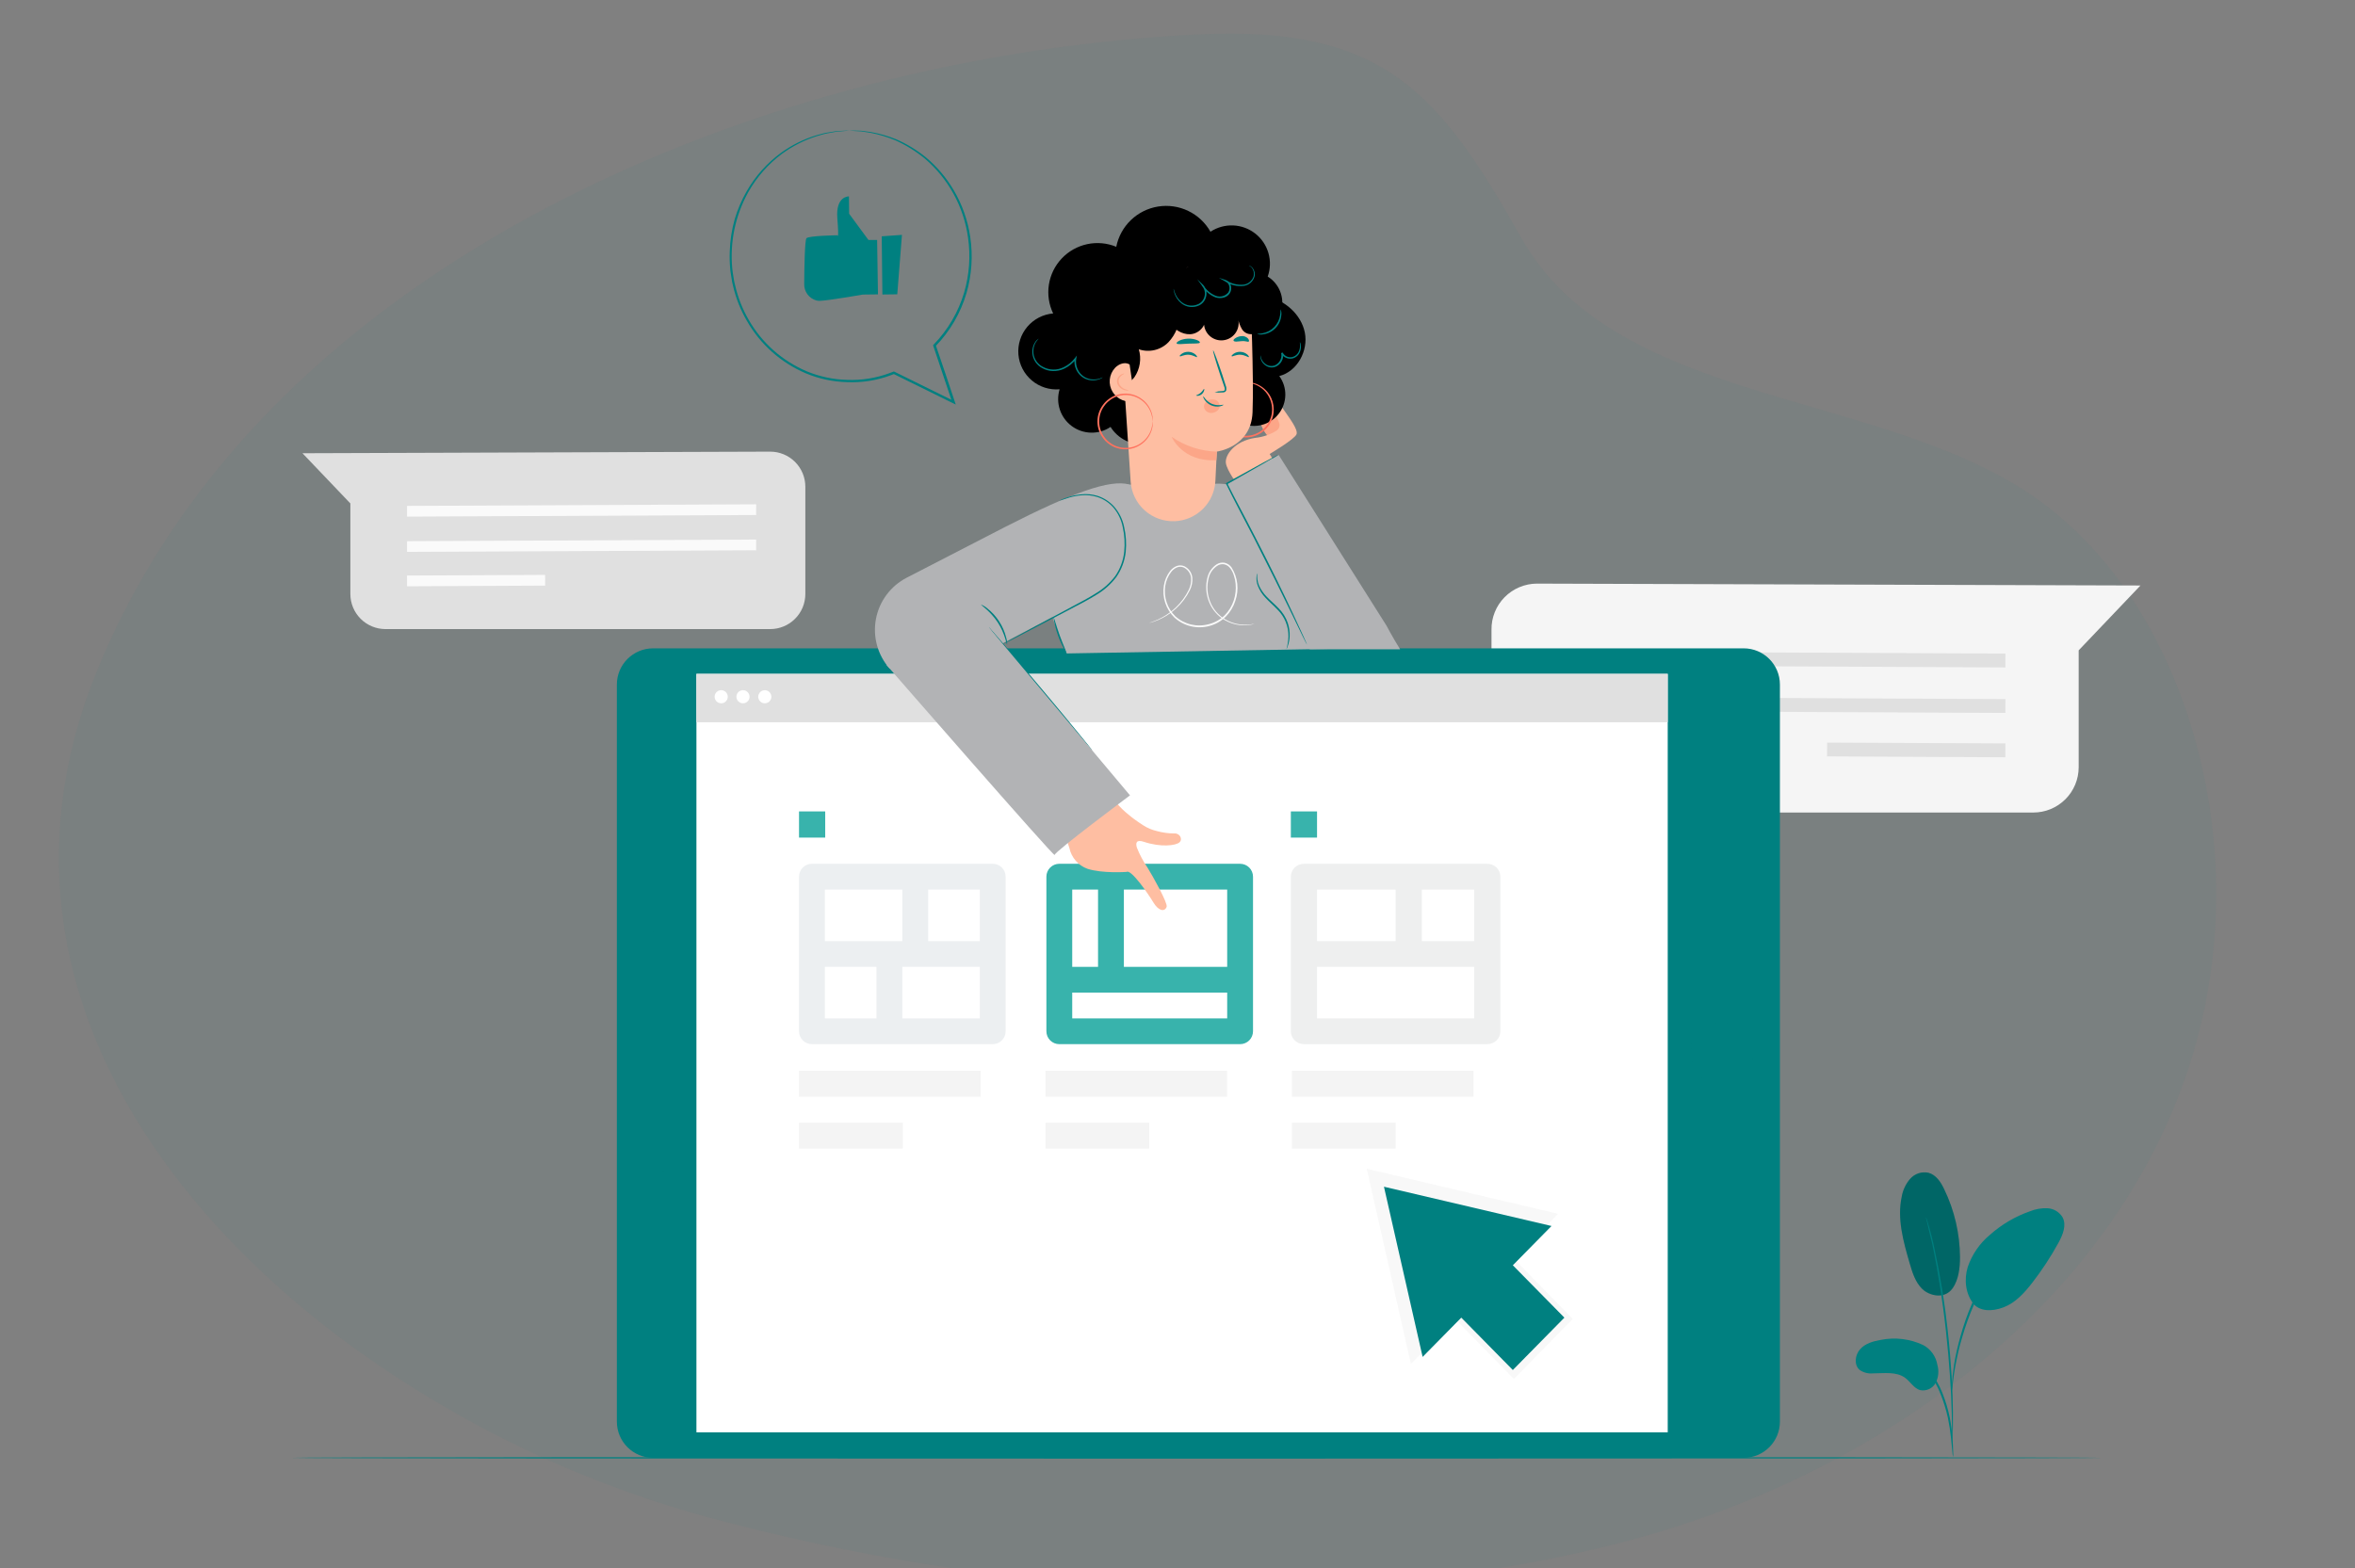 <svg width="560" height="373" viewBox="0 0 560 373" fill="none" xmlns="http://www.w3.org/2000/svg">
<rect x="0" y="0" width="560" height="373" fill="#808080" stroke="none"/>
<g clip-path="url(#clip0_3395_9164)">
<path fill-rule="evenodd" clip-rule="evenodd" d="M80.782 318.105C30.447 280.143 -2.693 223.622 22.794 160.23C62.287 62.036 182.686 13.058 285.208 8.178C329.038 6.111 342.286 22.062 361.788 56.636C384.836 97.487 449.881 92.412 486.296 120.072C513.778 140.946 526.657 178.064 526.993 211.113C527.817 291.343 458.977 348.426 384.088 367.277C314.24 384.862 236.966 379.495 167.953 360.785C136.479 352.122 106.911 337.645 80.782 318.105Z" fill="#008080" fill-opacity="0.05"/>
<path d="M354.666 149.827V182.718C354.715 185.541 355.874 188.23 357.894 190.205C359.913 192.179 362.63 193.279 365.455 193.267H483.48C484.899 193.27 486.303 192.993 487.615 192.454C488.926 191.914 490.117 191.121 491.122 190.12C492.126 189.12 492.923 187.931 493.467 186.623C494.011 185.314 494.291 183.912 494.292 182.495V154.691L508.987 139.264L365.47 138.816C364.034 138.821 362.613 139.111 361.291 139.669C359.968 140.226 358.769 141.041 357.764 142.065C356.759 143.09 355.967 144.303 355.435 145.636C354.903 146.968 354.642 148.393 354.666 149.827V149.827Z" fill="#F5F5F5"/>
<path d="M476.866 158.751L369.727 158.251L369.741 154.961L476.873 155.461L476.866 158.751Z" fill="#E0E0E0"/>
<path d="M476.866 169.575L369.727 169.075L369.741 165.785L476.873 166.285L476.866 169.575Z" fill="#E0E0E0"/>
<path d="M434.477 176.624L434.461 179.914L476.849 180.121L476.865 176.831L434.477 176.624Z" fill="#E0E0E0"/>
<path d="M191.504 115.788V141.279C191.504 143.494 190.624 145.618 189.058 147.185C187.491 148.751 185.366 149.633 183.149 149.634H91.668C89.451 149.633 87.326 148.751 85.759 147.185C84.192 145.618 83.312 143.494 83.312 141.279V119.742L71.926 107.806L183.127 107.426C184.227 107.423 185.317 107.637 186.335 108.056C187.352 108.475 188.276 109.091 189.055 109.868C189.833 110.645 190.45 111.568 190.871 112.584C191.291 113.6 191.506 114.689 191.504 115.788V115.788Z" fill="#E0E0E0"/>
<path d="M96.796 122.881L179.811 122.501L179.803 119.949L96.789 120.33L96.796 122.881Z" fill="#FAFAFA"/>
<path d="M96.796 131.268L179.811 130.887L179.803 128.336L96.789 128.724L96.796 131.268Z" fill="#FAFAFA"/>
<path d="M129.623 136.742L96.777 136.902L96.79 139.454L129.635 139.293L129.623 136.742Z" fill="#FAFAFA"/>
<path d="M146.684 162.828V338.138C146.684 342.896 150.545 346.754 155.308 346.754H414.625C419.388 346.754 423.249 342.896 423.249 338.138V162.828C423.249 158.069 419.388 154.211 414.625 154.211L155.308 154.211C150.545 154.211 146.684 158.069 146.684 162.828Z" fill="#008080"/>
<path d="M165.605 160.286V340.691H396.572V160.286H165.605Z" fill="white"/>
<path d="M416.572 252.199C417.506 248.228 415.042 244.253 411.068 243.319C407.093 242.386 403.114 244.848 402.18 248.818C401.246 252.789 403.71 256.765 407.684 257.698C411.658 258.632 415.637 256.169 416.572 252.199Z" fill="#008080"/>
<path d="M154.645 222.397V278.57C154.645 279.073 155.052 279.48 155.555 279.48H156.787C157.291 279.48 157.698 279.073 157.698 278.57V222.397C157.698 221.894 157.291 221.486 156.787 221.486H155.555C155.052 221.486 154.645 221.894 154.645 222.397Z" fill="#008080"/>
<path d="M396.572 160.285H165.605V171.796H396.572V160.285Z" fill="#E0E0E0"/>
<path d="M173.055 165.723C173.055 166.032 172.963 166.333 172.792 166.589C172.62 166.846 172.376 167.046 172.091 167.164C171.806 167.282 171.492 167.313 171.19 167.252C170.887 167.192 170.609 167.044 170.391 166.826C170.172 166.608 170.024 166.33 169.964 166.027C169.903 165.725 169.934 165.411 170.052 165.127C170.17 164.842 170.371 164.598 170.627 164.427C170.884 164.256 171.185 164.164 171.494 164.164C171.908 164.164 172.305 164.328 172.598 164.621C172.89 164.913 173.055 165.31 173.055 165.723V165.723Z" fill="white"/>
<path d="M178.238 165.723C178.238 166.032 178.147 166.333 177.975 166.589C177.804 166.846 177.56 167.046 177.275 167.164C176.99 167.282 176.676 167.313 176.373 167.252C176.071 167.192 175.793 167.044 175.574 166.826C175.356 166.608 175.207 166.33 175.147 166.027C175.087 165.725 175.118 165.411 175.236 165.127C175.354 164.842 175.554 164.598 175.811 164.427C176.067 164.256 176.369 164.164 176.678 164.164C177.092 164.164 177.489 164.328 177.781 164.621C178.074 164.913 178.238 165.31 178.238 165.723Z" fill="white"/>
<path d="M183.426 165.723C183.426 166.032 183.334 166.333 183.163 166.589C182.991 166.846 182.748 167.046 182.462 167.164C182.177 167.282 181.863 167.313 181.561 167.252C181.258 167.192 180.98 167.044 180.762 166.826C180.544 166.608 180.395 166.33 180.335 166.027C180.274 165.725 180.305 165.411 180.423 165.127C180.542 164.842 180.742 164.598 180.998 164.427C181.255 164.256 181.557 164.164 181.865 164.164C182.279 164.166 182.674 164.331 182.967 164.623C183.259 164.915 183.424 165.31 183.426 165.723V165.723Z" fill="white"/>
<path d="M253.645 155.427C253.645 155.427 252.07 151.854 251.771 151.07C250.972 148.929 245.798 134.584 247.045 132.42C252.771 122.372 257.214 115.262 268.511 115.262L288.47 115.128C288.47 115.128 307.375 111.279 320.703 154.248L253.645 155.427Z" fill="#B2B3B5"/>
<path d="M211.547 159.024L237.681 153.399L268.399 137.263L268.511 115.234C263.904 113.966 255.071 117.159 239.204 125.238L215.617 137.405C213.728 138.378 212.086 139.768 210.817 141.471C209.547 143.173 208.683 145.142 208.291 147.229C207.899 149.315 207.988 151.463 208.552 153.51C209.117 155.557 210.141 157.448 211.547 159.039V159.024Z" fill="#B2B3B5"/>
<path d="M261.814 207.389C261.814 207.434 261.5 207.389 261.067 207.21C260.507 206.925 260.046 206.478 259.746 205.927C259.437 205.38 259.294 204.755 259.335 204.129C259.38 203.651 259.529 203.383 259.574 203.383C259.518 204.193 259.7 205.001 260.098 205.709C260.496 206.417 261.092 206.993 261.814 207.366V207.389Z" fill="#FCA688"/>
<path d="M265.816 207.573C265.816 207.618 265.517 207.573 265.114 207.371C264.591 207.078 264.163 206.64 263.882 206.111C263.593 205.584 263.459 204.987 263.494 204.387C263.539 203.932 263.665 203.641 263.718 203.694C263.741 204.466 263.916 205.227 264.233 205.932C264.652 206.574 265.189 207.131 265.816 207.573Z" fill="#FCA688"/>
<path d="M235.082 149.141C235.082 149.141 235.187 149.223 235.366 149.409L236.112 150.245L238.8 153.348C241.04 155.974 244.154 159.629 247.559 163.68C250.964 167.731 254.032 171.416 256.235 174.124L258.826 177.31L259.52 178.19C259.67 178.391 259.752 178.503 259.737 178.511C259.634 178.433 259.541 178.343 259.461 178.242L258.714 177.407C258.035 176.661 257.131 175.579 256.026 174.303C253.786 171.677 250.665 168.022 247.26 163.971C243.855 159.92 240.794 156.235 238.584 153.527L235.993 150.342C235.717 149.991 235.485 149.7 235.306 149.461C235.219 149.364 235.144 149.256 235.082 149.141V149.141Z" fill="#008080"/>
<path d="M305.903 154.423C306.174 153.449 306.334 152.448 306.381 151.439C306.406 150.244 306.187 149.056 305.738 147.948C305.289 146.84 304.618 145.834 303.768 144.993C302.797 143.971 301.752 143.091 300.908 142.166C300.136 141.361 299.527 140.413 299.116 139.376C298.835 138.666 298.722 137.899 298.788 137.138C298.803 136.861 298.874 136.589 298.997 136.34C298.863 137.326 298.995 138.33 299.378 139.249C299.814 140.232 300.424 141.129 301.177 141.898C302.013 142.785 303.059 143.651 304.052 144.695C305.021 145.667 305.758 146.845 306.21 148.142C306.567 149.197 306.722 150.311 306.665 151.424C306.631 152.172 306.487 152.911 306.239 153.617C306.173 153.903 306.059 154.175 305.903 154.423Z" fill="#008080"/>
<path d="M251.905 119.061C251.905 119.061 252.106 118.957 252.487 118.785C252.868 118.613 253.458 118.397 254.219 118.158C255.154 117.871 256.114 117.676 257.086 117.576C258.387 117.435 259.702 117.557 260.954 117.934C262.472 118.416 263.835 119.292 264.904 120.471C266.119 121.85 266.948 123.525 267.308 125.327C267.76 127.283 267.888 129.299 267.689 131.295C267.451 133.44 266.681 135.491 265.449 137.263C264.148 138.978 262.521 140.42 260.663 141.508C258.908 142.612 257.146 143.507 255.474 144.388L246.581 149.058L240.608 152.168L238.965 152.996C238.778 153.103 238.58 153.191 238.375 153.258C238.552 153.134 238.736 153.021 238.928 152.922L240.533 152.027L246.506 148.804L255.347 144.067C257.012 143.179 258.781 142.269 260.506 141.172C262.318 140.108 263.905 138.702 265.18 137.032C266.372 135.305 267.111 133.307 267.331 131.221C267.525 129.275 267.407 127.31 266.98 125.402C266.653 123.67 265.881 122.053 264.74 120.71C263.719 119.557 262.41 118.697 260.947 118.218C259.741 117.84 258.473 117.7 257.213 117.808C256.251 117.89 255.299 118.062 254.369 118.322C253.622 118.539 253.017 118.733 252.621 118.874C252.391 118.965 252.15 119.028 251.905 119.061V119.061Z" fill="#008080"/>
<path d="M239.485 153.353C239.351 153.391 239.022 150.713 237.245 148.02C235.468 145.327 233.198 143.909 233.288 143.805C233.834 144.02 234.339 144.328 234.781 144.715C236.997 146.467 238.572 148.9 239.261 151.638C239.434 152.192 239.51 152.773 239.485 153.353V153.353Z" fill="#008080"/>
<path d="M298.325 148.356C298.049 148.459 297.764 148.536 297.474 148.587C296.643 148.747 295.792 148.785 294.95 148.699C293.611 148.561 292.317 148.136 291.157 147.453C289.612 146.534 288.389 145.161 287.655 143.522C286.749 141.529 286.577 139.28 287.17 137.173C287.504 135.979 288.253 134.942 289.283 134.249C289.845 133.876 290.53 133.735 291.194 133.854C291.863 134.008 292.452 134.401 292.852 134.958C293.59 136.132 294.054 137.458 294.209 138.836C294.364 140.213 294.206 141.609 293.748 142.918C293.302 144.318 292.535 145.595 291.508 146.648C290.431 147.723 289.089 148.495 287.618 148.886C286.168 149.285 284.641 149.311 283.179 148.962C281.717 148.612 280.367 147.898 279.255 146.886C278.265 145.913 277.521 144.717 277.086 143.399C276.651 142.081 276.537 140.678 276.754 139.307C276.944 138.03 277.458 136.823 278.247 135.801C278.642 135.301 279.155 134.909 279.741 134.659C280.329 134.416 280.989 134.416 281.577 134.659C282.108 134.907 282.565 135.287 282.907 135.763C283.248 136.238 283.461 136.793 283.526 137.375C283.609 138.426 283.399 139.479 282.921 140.418C282.129 142.013 281.051 143.449 279.741 144.656C278.76 145.565 277.663 146.341 276.478 146.961C275.732 147.356 274.952 147.683 274.148 147.938C273.879 148.028 273.663 148.072 273.521 148.11C273.448 148.134 273.373 148.149 273.297 148.154C273.362 148.117 273.433 148.089 273.506 148.072C273.648 148.02 273.857 147.96 274.126 147.856C274.911 147.574 275.673 147.23 276.403 146.827C277.562 146.188 278.633 145.403 279.591 144.492C280.861 143.293 281.903 141.875 282.668 140.307C283.111 139.41 283.302 138.409 283.22 137.412C283.157 136.888 282.961 136.388 282.651 135.96C282.342 135.532 281.929 135.19 281.45 134.965C280.944 134.756 280.374 134.756 279.868 134.965C279.339 135.195 278.876 135.554 278.524 136.01C277.764 136.983 277.27 138.137 277.09 139.359C276.887 140.669 276.999 142.009 277.417 143.267C277.835 144.526 278.547 145.667 279.494 146.595C280.56 147.55 281.849 148.221 283.243 148.546C284.637 148.871 286.09 148.839 287.469 148.453C288.877 148.101 290.166 147.38 291.202 146.364C292.192 145.368 292.936 144.154 293.375 142.821C293.801 141.531 293.951 140.166 293.815 138.815C293.758 138.161 293.621 137.517 293.405 136.897C293.225 136.289 292.942 135.716 292.568 135.204C292.219 134.714 291.705 134.367 291.12 134.227C290.546 134.122 289.954 134.245 289.47 134.57C288.503 135.201 287.793 136.156 287.469 137.263C286.882 139.295 287.03 141.468 287.887 143.402C288.585 145.004 289.761 146.351 291.254 147.259C292.38 147.946 293.64 148.384 294.95 148.542C296.078 148.668 297.218 148.605 298.325 148.356V148.356Z" fill="#FAFAFA"/>
<path d="M301.339 103.596C300.489 102.561 299.88 101.351 299.555 100.052C299.421 99.634 299.405 99.188 299.51 98.762C299.564 98.547 299.688 98.357 299.862 98.222C300.037 98.087 300.252 98.014 300.473 98.016C300.921 98.016 301.22 98.471 301.466 98.851C302.197 99.949 302.812 101.119 303.303 102.342C303.448 102.677 303.521 103.038 303.52 103.402C303.518 103.584 303.47 103.762 303.379 103.92C303.289 104.078 303.16 104.21 303.004 104.304C302.821 104.384 302.619 104.412 302.42 104.386C302.221 104.36 302.034 104.28 301.877 104.155C301.577 103.901 301.324 103.595 301.13 103.253" fill="#FCA688"/>
<path d="M303.261 102.77L301.29 98.637C301.066 98.242 300.927 97.805 300.879 97.354C300.86 97.127 300.91 96.9 301.024 96.703C301.137 96.506 301.308 96.348 301.514 96.25C301.704 96.195 301.906 96.193 302.098 96.243C302.289 96.293 302.464 96.393 302.604 96.534C302.885 96.812 303.11 97.141 303.268 97.503L304.202 99.316C304.478 99.797 304.684 100.314 304.814 100.853C304.877 101.124 304.883 101.406 304.83 101.68C304.778 101.954 304.668 102.213 304.508 102.442C304.337 102.663 304.095 102.818 303.823 102.882C303.551 102.946 303.266 102.914 303.014 102.792" fill="#FCA688"/>
<path d="M294.488 115.549C294.488 115.549 291.74 111.991 291.501 110.118C291.262 108.246 293.555 104.896 298.49 104.15C300.291 103.961 302.026 103.37 303.567 102.419C303.87 102.214 304.093 101.91 304.198 101.559C304.303 101.209 304.283 100.833 304.142 100.495C303.493 98.921 302.328 96.019 302.418 95.609C302.649 94.601 303.306 94.624 305.008 97.1C306.711 99.577 308.69 102.129 308.309 103.277C307.928 104.426 301.91 107.985 301.91 107.985L303.552 110.633L294.488 115.549Z" fill="#FEBEA2"/>
<path d="M310.81 152.132L291.867 115.049L304.068 108.223L329.693 148.805C329.693 148.805 331.045 151.401 332.934 154.437H311.452" fill="#B2B3B5"/>
<path d="M303.894 108.223C303.894 108.223 303.827 108.282 303.685 108.372L303.043 108.76L300.594 110.185L291.783 115.198L291.85 114.974C293.695 118.704 296.091 123.068 298.503 127.79C302.095 134.765 305.223 141.159 307.388 145.814C308.478 148.141 309.345 150.036 309.935 151.341C310.211 151.976 310.435 152.475 310.599 152.833C310.688 153.005 310.758 153.185 310.808 153.371C310.696 153.212 310.601 153.042 310.524 152.863C310.345 152.49 310.099 151.998 309.778 151.371L307.12 145.896C304.88 141.278 301.729 134.907 298.16 127.932C295.748 123.217 293.366 118.868 291.552 115.093L291.484 114.944L291.626 114.862L300.504 109.976L303.005 108.625L303.67 108.282C303.742 108.253 303.817 108.233 303.894 108.223V108.223Z" fill="#008080"/>
<path d="M253.643 155.428C252.007 152.769 250.932 149.804 250.484 146.715C250.604 146.715 251.119 148.699 251.978 151.094C252.836 153.489 253.747 155.376 253.643 155.428Z" fill="#008080"/>
<path d="M295.367 100.762C296.872 101.372 298.535 101.475 300.104 101.055C301.673 100.635 303.063 99.716 304.061 98.436C305.06 97.157 305.614 95.587 305.639 93.964C305.664 92.341 305.159 90.755 304.2 89.445C308.479 88.364 311.144 83.432 310.278 79.106C309.412 74.779 305.552 71.407 301.236 70.474C299.586 70.079 297.861 70.123 296.233 70.601C295.424 70.849 294.675 71.262 294.033 71.812C293.39 72.363 292.868 73.04 292.5 73.802" fill="black"/>
<path d="M294.761 91.094C294.761 91.139 294.209 91.244 293.305 91.714C292.035 92.389 291.028 93.472 290.446 94.787C290.018 95.75 289.838 96.804 289.921 97.854C290.005 98.904 290.349 99.917 290.924 100.8C291.251 101.31 291.654 101.768 292.118 102.158C292.595 102.571 293.134 102.906 293.716 103.15C294.941 103.68 296.303 103.806 297.604 103.509C298.905 103.213 300.078 102.509 300.951 101.501C301.368 101.027 301.708 100.491 301.959 99.912C302.205 99.36 302.369 98.774 302.445 98.174C302.553 97.297 302.478 96.408 302.224 95.561C301.97 94.715 301.544 93.931 300.971 93.257C300.398 92.584 299.692 92.037 298.897 91.651C298.102 91.264 297.235 91.047 296.352 91.012C295.329 90.975 294.769 91.139 294.761 91.087C294.89 91.032 295.026 90.994 295.165 90.975C295.555 90.892 295.953 90.852 296.352 90.856C297.618 90.859 298.856 91.228 299.916 91.919C300.976 92.61 301.813 93.593 302.325 94.75C302.807 95.836 302.985 97.032 302.84 98.211C302.775 98.849 302.606 99.471 302.34 100.054C302.082 100.672 301.723 101.245 301.28 101.747C300.355 102.822 299.11 103.573 297.727 103.888C296.344 104.204 294.896 104.068 293.597 103.5C292.981 103.236 292.412 102.876 291.909 102.434C291.419 102.022 290.996 101.536 290.655 100.994C290.019 99.991 289.661 98.838 289.617 97.652C289.575 96.395 289.898 95.153 290.545 94.074C291.193 92.996 292.138 92.127 293.268 91.572C293.626 91.391 294.005 91.254 294.396 91.162C294.515 91.125 294.637 91.103 294.761 91.094V91.094Z" fill="#FF725E"/>
<path d="M298.002 79.337C299.56 79.248 301.049 78.666 302.253 77.674C303.457 76.683 304.314 75.333 304.699 73.822C305.083 72.311 304.976 70.717 304.392 69.271C303.808 67.825 302.778 66.603 301.451 65.782C302.094 63.982 302.153 62.025 301.622 60.19C301.09 58.354 299.994 56.732 298.489 55.553C296.983 54.374 295.145 53.698 293.234 53.62C291.323 53.543 289.435 54.068 287.839 55.121C286.626 52.971 284.783 51.244 282.557 50.172C280.332 49.1 277.832 48.734 275.392 49.124C272.953 49.514 270.692 50.641 268.912 52.353C267.133 54.066 265.921 56.281 265.439 58.702C263.252 57.799 260.842 57.58 258.528 58.074C256.214 58.568 254.104 59.753 252.478 61.471C250.851 63.188 249.785 65.359 249.42 67.695C249.054 70.031 249.407 72.423 250.431 74.555C248.037 74.758 245.822 75.904 244.274 77.74C242.725 79.575 241.969 81.95 242.173 84.342C242.377 86.734 243.524 88.947 245.361 90.495C247.198 92.042 249.575 92.797 251.97 92.593C251.486 94.171 251.504 95.861 252.021 97.428C252.538 98.996 253.529 100.365 254.857 101.347C256.185 102.329 257.786 102.875 259.437 102.911C261.089 102.946 262.711 102.469 264.081 101.545C264.955 102.953 266.213 104.084 267.706 104.806C269.199 105.528 270.867 105.811 272.516 105.622C274.164 105.432 275.724 104.779 277.015 103.738C278.306 102.696 279.273 101.31 279.805 99.74" fill="black"/>
<path d="M289.012 114.339C289.169 110.706 289.363 107.416 289.363 107.416C289.363 107.416 297.494 106.394 297.845 98.106C298.196 89.818 297.367 70.735 297.367 70.735L282.434 63.559L266.336 76.509L268.86 114.555C269.037 117.191 270.24 119.653 272.212 121.413C274.185 123.173 276.768 124.091 279.41 123.97V123.97C281.924 123.849 284.303 122.795 286.079 121.013C287.855 119.232 288.902 116.851 289.012 114.339V114.339Z" fill="#FEBEA2"/>
<path d="M296.972 84.926C296.838 85.068 296.062 84.419 294.949 84.374C293.836 84.329 293.008 84.896 292.896 84.747C292.784 84.598 292.97 84.426 293.329 84.157C293.811 83.821 294.392 83.655 294.979 83.688C295.568 83.712 296.132 83.929 296.584 84.307C296.92 84.605 297.032 84.866 296.972 84.926Z" fill="#008080"/>
<path d="M284.639 84.926C284.505 85.068 283.736 84.419 282.616 84.374C281.496 84.329 280.682 84.896 280.563 84.747C280.443 84.598 280.637 84.426 280.996 84.157C281.478 83.821 282.059 83.655 282.646 83.688C283.235 83.712 283.799 83.929 284.251 84.307C284.587 84.605 284.699 84.866 284.639 84.926Z" fill="#008080"/>
<path d="M288.817 93.288C289.406 93.113 290.017 93.02 290.632 93.012C290.915 93.012 291.184 92.938 291.237 92.736C291.267 92.423 291.207 92.107 291.065 91.826C290.806 91.08 290.537 90.297 290.258 89.476C289.138 86.126 288.339 83.381 288.466 83.337C288.593 83.292 289.594 85.97 290.706 89.305L291.453 91.669C291.621 92.046 291.666 92.467 291.58 92.87C291.537 92.972 291.472 93.063 291.389 93.137C291.306 93.21 291.208 93.264 291.102 93.296C290.946 93.336 290.785 93.354 290.624 93.348C290.022 93.408 289.414 93.388 288.817 93.288V93.288Z" fill="#008080"/>
<path d="M289.365 107.423C285.512 107.323 281.772 106.099 278.605 103.902C278.605 103.902 281.137 109.937 289.223 109.46L289.365 107.423Z" fill="#FCA688"/>
<path d="M277.822 64.021C276.527 65.889 275.845 68.113 275.872 70.386C275.899 72.658 276.632 74.866 277.971 76.703C279.181 78.284 281.003 79.575 282.996 79.5C284.99 79.426 286.916 77.546 286.491 75.599C286.297 76.21 286.248 76.858 286.349 77.491C286.45 78.124 286.697 78.725 287.072 79.246C287.446 79.767 287.937 80.193 288.505 80.491C289.074 80.788 289.704 80.949 290.345 80.961C290.987 80.972 291.622 80.834 292.201 80.557C292.78 80.28 293.286 79.871 293.678 79.365C294.071 78.858 294.34 78.266 294.464 77.637C294.587 77.008 294.562 76.358 294.39 75.741C294.546 76.635 294.862 77.495 295.324 78.277C295.56 78.667 295.898 78.986 296.302 79.199C296.706 79.412 297.16 79.511 297.616 79.486C298.863 79.321 299.587 77.993 299.856 76.748C300.242 74.894 300.154 72.974 299.599 71.163C299.045 69.353 298.041 67.713 296.683 66.393C295.303 65.101 293.668 64.111 291.884 63.485C290.099 62.86 288.204 62.613 286.319 62.76C282.526 63.094 278.949 64.667 276.142 67.236" fill="black"/>
<path d="M278.873 66.945C279.925 69.295 280.494 71.832 280.546 74.405C280.59 76.993 279.627 79.497 277.858 81.388C276.963 82.308 275.824 82.956 274.575 83.256C273.326 83.556 272.018 83.495 270.802 83.081C271.129 84.192 271.207 85.361 271.028 86.505C270.85 87.649 270.421 88.74 269.771 89.698C268.383 91.541 265.65 92.421 263.626 91.31C261.789 90.31 260.998 88.087 260.744 86.013C260.439 83.496 260.703 80.942 261.516 78.54C262.329 76.139 263.67 73.949 265.442 72.134C267.213 70.318 269.37 68.922 271.752 68.049C274.135 67.175 276.683 66.847 279.209 67.087" fill="black"/>
<path d="M268.613 86.691C267.508 86.005 266 86.564 265.119 87.526C264.425 88.287 263.997 89.252 263.897 90.276C263.798 91.301 264.033 92.33 264.567 93.21C265.102 94.09 265.907 94.773 266.862 95.158C267.818 95.543 268.872 95.608 269.868 95.345" fill="#FEBEA2"/>
<path d="M268.359 92.862C268.359 92.906 267.993 92.959 267.418 92.802C267.038 92.703 266.685 92.517 266.39 92.258C266.094 91.999 265.863 91.674 265.716 91.31C265.565 90.877 265.581 90.404 265.761 89.982C265.912 89.654 266.149 89.373 266.448 89.169C266.963 88.833 267.351 88.841 267.359 88.885C267.366 88.93 267.023 89.042 266.612 89.393C266.351 89.601 266.16 89.885 266.066 90.205C265.971 90.525 265.976 90.866 266.082 91.183C266.212 91.498 266.406 91.784 266.651 92.021C266.897 92.258 267.188 92.443 267.508 92.563C268.053 92.75 268.367 92.802 268.359 92.862Z" fill="#FCA688"/>
<path d="M285.323 81.472C285.219 81.793 284.002 81.673 282.561 81.74C281.12 81.807 279.918 81.986 279.791 81.673C279.664 81.36 280.836 80.606 282.516 80.547C284.196 80.487 285.435 81.166 285.323 81.472Z" fill="#008080"/>
<path d="M296.941 81.24C296.814 81.352 296.568 81.24 296.277 81.203C295.944 81.123 295.6 81.103 295.261 81.143C294.828 81.143 294.35 81.262 293.984 81.255C293.618 81.247 293.365 81.173 293.32 81.009C293.275 80.845 293.439 80.651 293.745 80.442C294.171 80.17 294.654 80.002 295.157 79.949C295.45 79.911 295.748 79.943 296.027 80.041C296.306 80.14 296.558 80.302 296.762 80.516C297.038 80.852 297.061 81.135 296.941 81.24Z" fill="#008080"/>
<path d="M286.887 95.405C287.194 95.206 287.541 95.077 287.903 95.025C288.265 94.974 288.634 95.001 288.985 95.107C289.331 95.226 289.625 95.463 289.814 95.777C290.004 96.09 290.078 96.46 290.023 96.823C289.921 97.211 289.682 97.55 289.351 97.777C289.109 97.964 288.83 98.098 288.533 98.17C288.236 98.242 287.927 98.251 287.626 98.195C287.324 98.135 287.045 97.995 286.818 97.788C286.59 97.582 286.423 97.318 286.334 97.024C286.26 96.727 286.286 96.413 286.409 96.132C286.532 95.852 286.745 95.62 287.014 95.472" fill="#FCA688"/>
<path d="M290.961 96.292C290.961 96.292 290.692 96.524 290.162 96.636C289.456 96.782 288.722 96.712 288.056 96.434C287.392 96.154 286.826 95.684 286.428 95.084C286.13 94.629 286.07 94.293 286.115 94.271C286.16 94.248 286.324 94.532 286.652 94.92C287.077 95.415 287.608 95.808 288.206 96.069C288.812 96.311 289.466 96.411 290.117 96.36C290.625 96.322 290.938 96.233 290.961 96.292Z" fill="#008080"/>
<path d="M274.124 100.248C274.072 100.248 274.124 99.667 273.84 98.682C273.464 97.296 272.633 96.077 271.481 95.22C270.695 94.63 269.782 94.231 268.815 94.057C267.707 93.86 266.566 93.958 265.507 94.34C264.936 94.546 264.4 94.838 263.917 95.206C263.406 95.575 262.96 96.026 262.595 96.541C261.805 97.614 261.379 98.912 261.379 100.245C261.379 101.577 261.805 102.875 262.595 103.949C262.96 104.463 263.406 104.914 263.917 105.284C264.4 105.651 264.936 105.943 265.507 106.149C266.338 106.45 267.222 106.575 268.104 106.517C268.986 106.458 269.846 106.217 270.629 105.809C271.413 105.4 272.103 104.834 272.655 104.145C273.208 103.456 273.612 102.66 273.84 101.808C274.101 100.823 274.072 100.241 274.124 100.248C274.135 100.385 274.135 100.522 274.124 100.659C274.123 101.058 274.075 101.456 273.982 101.845C273.647 103.296 272.818 104.585 271.637 105.493C270.824 106.128 269.872 106.562 268.86 106.761C267.692 106.985 266.485 106.892 265.365 106.492C264.76 106.28 264.191 105.975 263.678 105.59C263.134 105.199 262.657 104.723 262.267 104.18C261.419 103.043 260.961 101.663 260.961 100.245C260.961 98.827 261.419 97.447 262.267 96.31C262.657 95.766 263.134 95.29 263.678 94.9C264.191 94.514 264.76 94.21 265.365 93.997C266.41 93.619 267.534 93.512 268.631 93.687C269.728 93.862 270.762 94.313 271.637 94.997C272.818 95.904 273.647 97.194 273.982 98.644C274.075 99.033 274.123 99.431 274.124 99.831C274.135 99.97 274.135 100.109 274.124 100.248V100.248Z" fill="#FF725E"/>
<path d="M296.937 63.156C297.009 63.161 297.08 63.179 297.146 63.209C297.34 63.285 297.518 63.399 297.669 63.544C297.95 63.824 298.159 64.17 298.275 64.55C298.391 64.93 298.411 65.333 298.333 65.722C298.175 66.314 297.845 66.847 297.386 67.253C296.926 67.659 296.357 67.921 295.75 68.005C294.213 68.19 292.661 67.819 291.374 66.961L289.836 66.073L291.523 66.625C291.814 66.728 292.073 66.902 292.278 67.131C292.483 67.361 292.627 67.638 292.696 67.938C292.777 68.236 292.797 68.547 292.756 68.854C292.715 69.16 292.613 69.455 292.457 69.721C292.115 70.257 291.58 70.641 290.963 70.795C290.341 70.952 289.688 70.937 289.074 70.751C287.7 70.215 286.551 69.225 285.819 67.946L284.684 66.394L286.058 67.729C286.413 68.096 286.669 68.548 286.8 69.042C286.93 69.535 286.932 70.055 286.805 70.549C286.705 71.001 286.504 71.424 286.217 71.788C285.93 72.151 285.564 72.444 285.147 72.645C284.463 72.97 283.7 73.094 282.948 73.003C282.196 72.912 281.485 72.609 280.898 72.131C280.124 71.502 279.553 70.658 279.256 69.706C279.177 69.462 279.118 69.213 279.077 68.96C279.068 68.871 279.068 68.781 279.077 68.692C279.114 68.692 279.159 69.05 279.398 69.669C279.728 70.55 280.294 71.324 281.033 71.907C281.588 72.335 282.252 72.6 282.949 72.672C283.647 72.745 284.351 72.622 284.983 72.317C285.351 72.133 285.673 71.869 285.926 71.543C286.178 71.218 286.353 70.84 286.439 70.437C286.548 70.005 286.545 69.553 286.431 69.123C286.318 68.692 286.097 68.297 285.789 67.975L286.08 67.729C286.766 68.927 287.837 69.857 289.119 70.37C289.643 70.564 290.215 70.586 290.752 70.433C291.289 70.28 291.763 69.96 292.106 69.52C292.643 68.639 292.322 67.282 291.411 66.976L291.561 66.64C292.767 67.468 294.226 67.846 295.682 67.707C296.246 67.64 296.777 67.409 297.21 67.043C297.642 66.677 297.958 66.192 298.117 65.648C298.195 65.288 298.187 64.915 298.095 64.559C298.003 64.203 297.829 63.873 297.586 63.596C297.391 63.42 297.173 63.272 296.937 63.156V63.156Z" fill="#008080"/>
<path d="M277.016 76.487C277.016 76.487 277.016 76.54 276.919 76.629C276.811 76.762 276.694 76.887 276.568 77.002C276.085 77.441 275.519 77.778 274.903 77.994C273.938 78.33 272.891 78.346 271.916 78.039C271.271 77.837 270.673 77.506 270.16 77.066C269.646 76.626 269.228 76.087 268.93 75.48L269.243 75.436C269.122 76.191 268.823 76.907 268.371 77.524C267.918 78.141 267.326 78.642 266.641 78.986C265.957 79.329 265.201 79.505 264.435 79.499C263.669 79.493 262.916 79.305 262.237 78.951C261.559 78.597 260.974 78.087 260.531 77.463C260.088 76.838 259.801 76.118 259.691 75.361C259.582 74.603 259.655 73.831 259.903 73.108C260.151 72.384 260.568 71.729 261.119 71.198L261.381 71.474C260.499 72.206 259.391 72.609 258.245 72.616C257.205 72.636 256.181 72.356 255.295 71.81C254.504 71.319 253.886 70.594 253.526 69.736C253.233 69.005 253.108 68.217 253.16 67.431C253.223 66.314 253.653 65.249 254.385 64.402C254.64 64.1 254.949 63.847 255.295 63.656C255.295 63.656 254.959 63.91 254.489 64.499C253.821 65.355 253.44 66.399 253.399 67.483C253.368 68.23 253.503 68.974 253.795 69.662C254.143 70.452 254.727 71.116 255.467 71.564C256.299 72.074 257.261 72.333 258.237 72.31C259.295 72.295 260.317 71.922 261.134 71.251L261.388 71.526C260.753 72.177 260.325 73.001 260.156 73.894C259.987 74.787 260.086 75.71 260.44 76.547C260.874 77.461 261.599 78.205 262.501 78.663C263.404 79.121 264.433 79.266 265.428 79.076C266.299 78.871 267.092 78.419 267.711 77.775C268.331 77.13 268.752 76.321 268.922 75.443L269.004 74.921L269.236 75.398C269.508 75.968 269.891 76.478 270.363 76.898C270.834 77.319 271.386 77.641 271.983 77.845C272.917 78.155 273.925 78.155 274.858 77.845C275.462 77.659 276.024 77.361 276.516 76.965C276.874 76.652 277.016 76.472 277.016 76.487Z" fill="black"/>
<path d="M262.237 89.752C262.049 89.924 261.828 90.056 261.587 90.14C260.934 90.411 260.224 90.521 259.519 90.46C258.428 90.38 257.409 89.883 256.674 89.073C256.211 88.56 255.869 87.95 255.674 87.288C255.479 86.625 255.435 85.927 255.547 85.246L255.89 85.395C255.153 86.371 254.193 87.156 253.09 87.685C252.24 88.089 251.306 88.286 250.365 88.26C249.488 88.235 248.63 88 247.864 87.573C247.202 87.233 246.636 86.731 246.22 86.114C245.804 85.497 245.55 84.786 245.482 84.045C245.393 83.054 245.657 82.063 246.228 81.247C246.39 81.035 246.578 80.844 246.788 80.68C246.858 80.616 246.939 80.565 247.027 80.531C247.027 80.531 246.736 80.785 246.355 81.337C245.855 82.138 245.64 83.084 245.743 84.022C245.821 84.715 246.072 85.377 246.474 85.947C246.876 86.517 247.416 86.977 248.043 87.283C248.792 87.679 249.625 87.891 250.473 87.903C251.32 87.915 252.159 87.725 252.919 87.35C253.965 86.851 254.878 86.112 255.584 85.194L256.069 84.567L255.928 85.313C255.822 85.939 255.856 86.581 256.028 87.192C256.199 87.804 256.504 88.369 256.921 88.849C257.595 89.618 258.532 90.108 259.549 90.222C260.22 90.3 260.901 90.232 261.543 90.02C261.991 89.864 262.222 89.729 262.237 89.752Z" fill="#008080"/>
<path d="M304.523 73.594C304.703 74.03 304.76 74.507 304.687 74.974C304.598 76.121 304.115 77.202 303.319 78.033C302.522 78.864 301.462 79.394 300.319 79.532C299.858 79.629 299.379 79.593 298.938 79.427C298.938 79.36 299.468 79.427 300.274 79.256C301.328 79.058 302.293 78.534 303.033 77.759C303.774 76.985 304.253 75.997 304.403 74.936C304.538 74.123 304.455 73.601 304.523 73.594Z" fill="#008080"/>
<path d="M309.123 81.402C309.224 81.576 309.288 81.769 309.31 81.969C309.399 82.518 309.345 83.081 309.153 83.603C309.016 84.01 308.779 84.376 308.463 84.666C308.147 84.957 307.763 85.163 307.346 85.267C306.846 85.369 306.326 85.322 305.852 85.132C305.587 85.032 305.344 84.878 305.14 84.681C304.936 84.483 304.774 84.246 304.665 83.984L305.039 83.857C305.107 84.099 305.139 84.351 305.136 84.603C305.114 85.179 304.925 85.737 304.592 86.208C304.26 86.679 303.797 87.044 303.262 87.258C302.782 87.434 302.261 87.457 301.768 87.326C301.353 87.207 300.97 86.995 300.648 86.706C300.174 86.305 299.855 85.751 299.745 85.14C299.678 84.715 299.745 84.476 299.745 84.483C299.745 84.491 299.745 84.715 299.872 85.11C300.035 85.654 300.36 86.136 300.805 86.49C301.117 86.757 301.494 86.937 301.898 87.012C302.301 87.087 302.718 87.053 303.105 86.915C303.565 86.72 303.96 86.399 304.244 85.988C304.529 85.577 304.69 85.094 304.71 84.595C304.714 84.388 304.686 84.182 304.628 83.984L305.009 83.857C305.209 84.259 305.539 84.583 305.944 84.778C306.35 84.972 306.809 85.026 307.249 84.931C307.615 84.847 307.954 84.674 308.238 84.428C308.522 84.182 308.741 83.871 308.876 83.521C309.074 83.049 309.164 82.54 309.138 82.029C309.123 81.611 309.056 81.41 309.123 81.402Z" fill="#008080"/>
<path d="M286.318 92.504C286.371 92.504 286.4 92.675 286.318 92.929C286.216 93.257 286.021 93.547 285.755 93.765C285.49 93.982 285.166 94.117 284.825 94.153C284.564 94.153 284.407 94.108 284.414 94.056C284.422 94.003 284.989 93.891 285.497 93.451C286.005 93.011 286.206 92.504 286.318 92.504Z" fill="#008080"/>
<path d="M325 278L335.5 324.429L346 313.714L360 328L374 313.714L360 299.429L370.5 288.714L325 278Z" fill="#E0E0E0" fill-opacity="0.22"/>
<path d="M294.886 205.457H251.895C251.081 205.457 250.3 205.78 249.724 206.355C249.148 206.929 248.824 207.709 248.824 208.522V245.297C248.824 246.11 249.148 246.89 249.724 247.464C250.3 248.039 251.081 248.362 251.895 248.362H294.886C295.701 248.362 296.482 248.039 297.058 247.464C297.634 246.89 297.957 246.11 297.957 245.297V208.522C297.957 207.709 297.634 206.929 297.058 206.355C296.482 205.78 295.701 205.457 294.886 205.457ZM291.816 229.974H267.249V211.586H291.816V229.974ZM254.966 211.586H261.107V229.974H254.966V211.586ZM291.816 242.233H254.966V236.103H291.816V242.233Z" fill="#38B3AC"/>
<path d="M353.664 205.457H310.067C309.241 205.457 308.449 205.78 307.865 206.355C307.281 206.929 306.953 207.709 306.953 208.522V245.297C306.953 246.11 307.281 246.89 307.865 247.464C308.449 248.039 309.241 248.362 310.067 248.362H353.664C354.49 248.362 355.282 248.039 355.866 247.464C356.45 246.89 356.778 246.11 356.778 245.297V208.522C356.778 207.709 356.45 206.929 355.866 206.355C355.282 205.78 354.49 205.457 353.664 205.457ZM350.55 223.845H338.094V211.586H350.55V223.845ZM313.181 211.586H331.866V223.845H313.181V211.586ZM313.181 242.233V229.974H350.55V242.233H313.181Z" fill="#263238" fill-opacity="0.08"/>
<path d="M236.062 205.457H193.071C192.256 205.457 191.475 205.78 190.899 206.355C190.324 206.929 190 207.709 190 208.522V245.297C190 246.11 190.324 246.89 190.899 247.464C191.475 248.039 192.256 248.362 193.071 248.362H236.062C236.877 248.362 237.658 248.039 238.234 247.464C238.81 246.89 239.133 246.11 239.133 245.297V208.522C239.133 207.709 238.81 206.929 238.234 206.355C237.658 205.78 236.877 205.457 236.062 205.457ZM232.991 223.845H220.708V211.586H232.991V223.845ZM196.142 211.586H214.567V223.845H196.142V211.586ZM196.142 229.974H208.425V242.233H196.142V229.974ZM232.991 242.233H214.567V229.974H232.991V242.233Z" fill="#143A56" fill-opacity="0.08"/>
<path d="M190 254.691H233.183V260.86H190V254.691Z" fill="#D9D9D9" fill-opacity="0.3"/>
<path d="M190 267.031H214.676V273.2H190V267.031Z" fill="#D9D9D9" fill-opacity="0.3"/>
<path d="M248.605 254.691H291.788V260.86H248.605V254.691Z" fill="#D9D9D9" fill-opacity="0.3"/>
<path d="M248.605 267.031H273.281V273.2H248.605V267.031Z" fill="#D9D9D9" fill-opacity="0.3"/>
<path d="M307.211 254.691H350.394V260.86H307.211V254.691Z" fill="#D9D9D9" fill-opacity="0.3"/>
<path d="M307.211 267.031H331.887V273.2H307.211V267.031Z" fill="#D9D9D9" fill-opacity="0.3"/>
<path d="M190 193H196.228V199.228H190V193Z" fill="#38B3AC"/>
<path d="M248.824 193H255.052V199.228H248.824V193Z" fill="#FFAC00"/>
<path d="M306.953 193H313.181V199.228H306.953V193Z" fill="#38B3AC"/>
<path d="M329.094 282.27L338.288 322.752L347.482 313.41L359.74 325.866L371.999 313.41L359.74 300.954L368.934 291.612L329.094 282.27Z" fill="#008080"/>
<path d="M270.354 201.666C269.973 200.428 270.235 199.63 272.042 200.242C276.029 201.577 279.59 201.137 280.457 200.368C281.323 199.6 280.531 198.13 279.232 198.242C277.813 198.238 276.402 198.042 275.036 197.66C273.927 197.397 272.869 196.951 271.907 196.34C271.071 195.81 270.354 195.31 269.719 194.848C269.719 194.848 266.038 192.192 264.889 190.059L252.277 195.452L254.308 201.763C254.549 202.87 255.067 203.897 255.812 204.75C256.558 205.603 257.507 206.254 258.572 206.642C262.178 207.813 267.913 207.388 267.913 207.388C268.965 206.702 273.02 212.565 274.252 214.632C275.484 216.698 276.94 216.959 277.418 215.699C277.739 214.833 274.132 208.41 272.878 206.389C271.865 204.907 271.019 203.318 270.354 201.651" fill="#FEBEA2"/>
<path d="M210.801 158.15C210.801 158.15 250.837 204.119 250.785 203.358C250.733 202.597 268.705 189.184 268.705 189.184L229.482 142.484L210.801 158.15Z" fill="#B2B3B5"/>
<path d="M499.656 346.756C499.656 346.868 403.336 346.95 284.527 346.95C165.717 346.95 69.367 346.891 69.367 346.756C69.367 346.622 165.687 346.562 284.527 346.562C403.366 346.562 499.656 346.652 499.656 346.756Z" fill="#008080"/>
<path d="M464.285 306.451C462.418 309.106 458.797 308.226 457.117 306.607C455.437 304.989 454.728 302.631 454.078 300.386C452.585 295.261 451.091 289.882 452.211 284.66C452.477 283.077 453.174 281.598 454.227 280.385C454.757 279.786 455.436 279.337 456.195 279.084C456.954 278.831 457.767 278.784 458.551 278.946C460.38 279.423 461.537 281.184 462.336 282.914C464.76 287.932 466.035 293.427 466.069 298.998C466.069 301.594 465.771 304.31 464.307 306.458" fill="#008080"/>
<g opacity="0.2">
<path d="M464.285 306.451C462.418 309.106 458.797 308.226 457.117 306.607C455.437 304.989 454.728 302.631 454.078 300.386C452.585 295.261 451.091 289.882 452.211 284.66C452.477 283.077 453.174 281.598 454.227 280.385C454.757 279.786 455.436 279.337 456.195 279.084C456.954 278.831 457.767 278.784 458.551 278.946C460.38 279.423 461.537 281.184 462.336 282.914C464.76 287.932 466.035 293.427 466.069 298.998C466.069 301.594 465.771 304.31 464.307 306.458" fill="black"/>
</g>
<path d="M457.305 319.924C454.172 318.451 450.649 318.022 447.254 318.701C445.44 319.006 443.521 319.551 442.304 320.939C441.087 322.326 440.811 324.706 442.252 325.877C443.167 326.498 444.272 326.777 445.373 326.668C448.024 326.668 450.965 326.176 453.078 327.765C454.288 328.675 455.094 330.189 456.536 330.637C457.255 330.796 458.007 330.72 458.679 330.419C459.352 330.118 459.909 329.608 460.269 328.966C460.957 327.638 461.109 326.098 460.694 324.661C460.533 323.664 460.143 322.718 459.555 321.896C458.967 321.074 458.197 320.399 457.305 319.924Z" fill="#008080"/>
<path d="M469.407 310.261C467.376 307.867 466.995 304.368 467.914 301.362C468.935 298.374 470.762 295.725 473.193 293.708C475.951 291.253 479.162 289.36 482.646 288.135C483.992 287.578 485.445 287.323 486.902 287.389C487.626 287.434 488.328 287.653 488.948 288.028C489.569 288.404 490.089 288.924 490.463 289.545C491.464 291.44 490.508 293.738 489.478 295.617C487.655 298.942 485.573 302.117 483.25 305.114C481.391 307.516 479.256 309.881 476.418 310.963C473.581 312.044 470.639 311.918 469.131 309.956" fill="#008080"/>
<path d="M464.43 346.57C464.329 346.175 464.272 345.77 464.258 345.362C464.176 344.489 464.064 343.377 463.937 342.064C463.771 340.441 463.522 338.828 463.19 337.23C462.756 335.282 462.167 333.371 461.428 331.516C460.705 329.665 459.722 327.927 458.509 326.354C457.522 325.07 456.262 324.023 454.82 323.288C453.842 322.802 452.794 322.475 451.714 322.318C451.308 322.303 450.905 322.245 450.512 322.146C450.918 322.097 451.33 322.097 451.736 322.146C452.858 322.233 453.955 322.519 454.977 322.989C456.494 323.709 457.825 324.769 458.867 326.085C460.129 327.682 461.148 329.457 461.891 331.352C462.639 333.233 463.224 335.174 463.638 337.156C463.953 338.775 464.168 340.412 464.28 342.057C464.385 343.459 464.43 344.593 464.445 345.377C464.481 345.774 464.476 346.174 464.43 346.57V346.57Z" fill="#008080"/>
<path d="M464.182 344.033C464.164 343.847 464.164 343.659 464.182 343.473C464.182 343.055 464.182 342.518 464.182 341.869C464.182 340.482 464.182 338.467 464.107 335.976C463.988 331 463.555 324.137 462.726 316.58C461.897 309.023 460.785 302.242 459.784 297.37C459.545 296.147 459.306 295.05 459.038 294.088C458.769 293.126 458.642 292.29 458.463 291.619C458.283 290.947 458.186 290.47 458.089 290.059C458.029 289.879 457.997 289.69 457.992 289.5C458.075 289.669 458.14 289.847 458.186 290.03L458.649 291.566C458.858 292.23 459.067 293.058 459.314 294.021C459.56 294.983 459.829 296.072 460.06 297.296C461.436 303.647 462.47 310.066 463.159 316.528C463.988 324.092 464.361 330.978 464.391 335.961C464.391 338.453 464.391 340.474 464.309 341.869C464.264 342.518 464.234 343.048 464.204 343.473C464.226 343.66 464.219 343.848 464.182 344.033V344.033Z" fill="#008080"/>
<path d="M464.151 330.755C464.106 330.196 464.106 329.635 464.151 329.076C464.219 328.002 464.368 326.443 464.667 324.541C465.041 322.309 465.539 320.1 466.16 317.924C466.891 315.254 467.809 312.639 468.908 310.098C470.828 305.427 473.581 301.143 477.031 297.453C477.634 296.822 478.274 296.229 478.95 295.678C479.241 295.432 479.503 295.186 479.764 294.992L480.511 294.477C480.957 294.14 481.429 293.838 481.922 293.574C480.301 294.857 478.758 296.234 477.3 297.7C473.956 301.429 471.276 305.703 469.378 310.337C468.28 312.857 467.35 315.446 466.593 318.088C465.846 320.52 465.391 322.758 465.025 324.638C464.659 326.518 464.48 328.062 464.353 329.114C464.33 329.665 464.262 330.214 464.151 330.755V330.755Z" fill="#008080"/>
<path d="M201.897 31.049C201.724 31.081 201.55 31.103 201.374 31.116L199.881 31.243C199.057 31.299 198.238 31.416 197.432 31.594C196.947 31.698 196.416 31.743 195.879 31.907C195.341 32.071 194.759 32.236 194.154 32.407C191.209 33.352 188.435 34.765 185.941 36.592C182.662 39.038 179.933 42.144 177.929 45.708C174.857 51.239 173.532 57.569 174.128 63.866C174.173 64.552 174.323 65.231 174.42 65.925C174.512 66.622 174.652 67.313 174.838 67.991C175.496 70.837 176.579 73.568 178.048 76.093C181.177 81.556 186.01 85.846 191.809 88.305C194.865 89.579 198.131 90.275 201.441 90.356C204.851 90.491 208.253 89.954 211.454 88.775L212.432 88.402L212.559 88.357L212.679 88.409L226.865 95.407L226.455 95.772L221.93 82.277L221.878 82.106L221.997 81.979C225.385 78.498 227.877 74.249 229.262 69.595C230.508 65.343 230.823 60.873 230.188 56.488C229.175 49.179 225.514 42.496 219.899 37.704C217.772 35.962 215.425 34.507 212.918 33.377C211.024 32.588 209.055 31.993 207.041 31.601L204.846 31.258L203.226 31.161L202.233 31.094C202.12 31.093 202.007 31.081 201.897 31.057C202.009 31.044 202.121 31.044 202.233 31.057H203.226L204.861 31.102L207.101 31.407C209.147 31.766 211.149 32.339 213.075 33.116C215.626 34.226 218.014 35.676 220.175 37.428C222.798 39.627 225.027 42.256 226.768 45.201C228.802 48.638 230.143 52.44 230.718 56.391C231.382 60.847 231.077 65.394 229.822 69.722C228.428 74.469 225.899 78.806 222.453 82.359L222.505 82.061C223.998 86.388 225.492 90.901 227.045 95.549L227.276 96.227L226.634 95.914L212.447 88.924H212.694L211.693 89.305C208.419 90.504 204.94 91.045 201.456 90.894C198.074 90.812 194.737 90.101 191.615 88.797C185.703 86.277 180.78 81.891 177.6 76.309C176.109 73.752 175.01 70.986 174.337 68.103C174.149 67.413 174.012 66.71 173.927 65.999C173.83 65.298 173.673 64.612 173.636 63.911C173.508 62.542 173.473 61.166 173.531 59.793C173.608 57.19 174.007 54.607 174.718 52.102C175.401 49.802 176.348 47.589 177.541 45.507C179.6 41.902 182.399 38.772 185.754 36.324C188.284 34.499 191.096 33.103 194.079 32.191L195.834 31.713C196.349 31.592 196.87 31.498 197.395 31.43C198.209 31.263 199.035 31.163 199.866 31.131L201.397 31.057L201.897 31.049Z" fill="#008080"/>
<path d="M208.572 57.07H206.504L201.919 50.841L201.875 46.715C201.875 46.715 198.679 46.559 199.112 51.937C199.545 57.316 199.112 55.958 199.112 55.958C199.112 55.958 192.332 56.063 191.772 56.66C191.369 57.092 191.257 63.829 191.235 67.477C191.194 68.371 191.458 69.253 191.984 69.978C192.511 70.704 193.268 71.229 194.132 71.468C194.376 71.528 194.627 71.558 194.878 71.557C196.573 71.557 205.197 70.065 205.197 70.065L208.774 70.02L208.572 57.07Z" fill="#008080"/>
<path d="M214.477 55.867L213.364 70.004L209.825 70.049L209.668 56.21L214.477 55.867Z" fill="#008080"/>
</g>
<defs>
<clipPath id="clip0_3395_9164">
<rect width="560" height="373" fill="white"/>
</clipPath>
</defs>
</svg>
